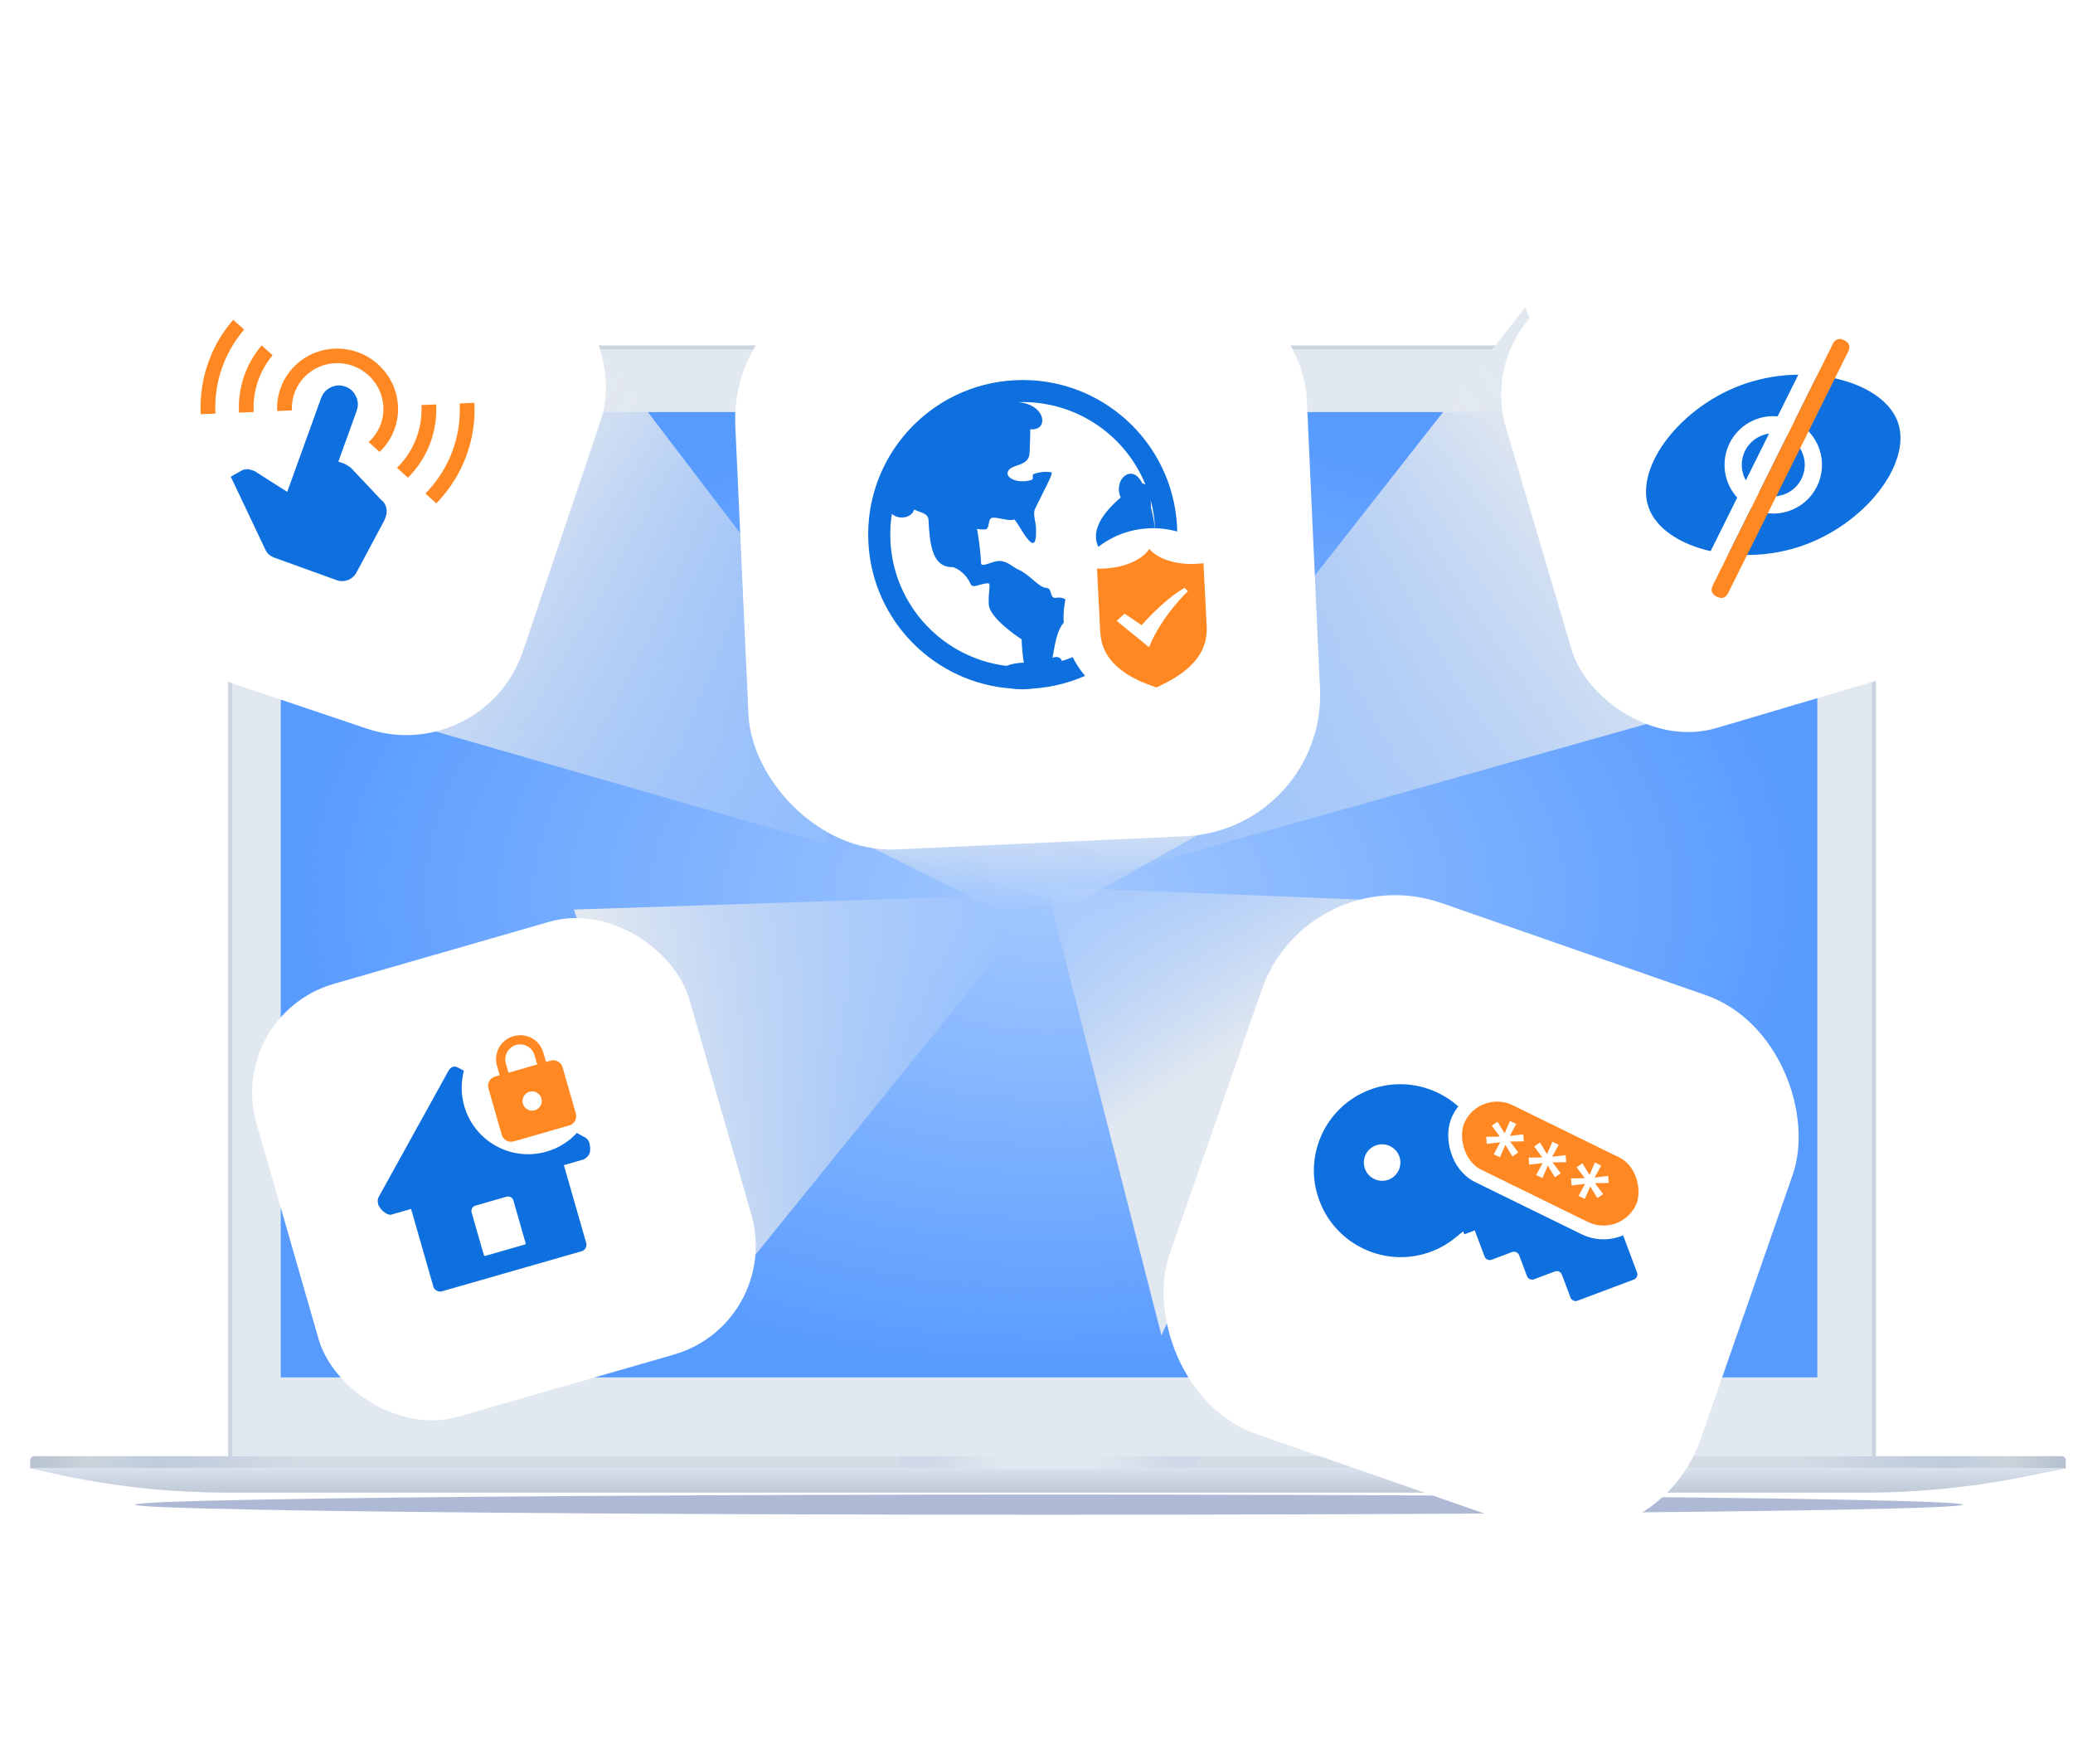 <svg width="570" height="485" viewBox="0 0 570 485" fill="none" xmlns="http://www.w3.org/2000/svg">
<g id="1j">
<g id="Group 1000003707">
<g id="Group-49" opacity="0.098">
<path id="Oval-Copy-161" d="M443.611 378.5C445.803 378.5 447.581 376.722 447.581 374.53C447.581 372.337 445.803 370.56 443.611 370.56C441.418 370.56 439.641 372.337 439.641 374.53C439.641 376.722 441.418 378.5 443.611 378.5Z" fill="white"/>
<path id="Oval-Copy-160" d="M417.347 378.5C419.54 378.5 421.317 376.722 421.317 374.53C421.317 372.337 419.54 370.56 417.347 370.56C415.154 370.56 413.377 372.337 413.377 374.53C413.377 376.722 415.154 378.5 417.347 378.5Z" fill="white"/>
<path id="Oval-Copy-159" d="M391.085 378.5C393.278 378.5 395.056 376.722 395.056 374.53C395.056 372.337 393.278 370.56 391.085 370.56C388.893 370.56 387.115 372.337 387.115 374.53C387.115 376.722 388.893 378.5 391.085 378.5Z" fill="white"/>
<path id="Oval-Copy-158" d="M364.82 378.5C367.012 378.5 368.79 376.722 368.79 374.53C368.79 372.337 367.012 370.56 364.82 370.56C362.627 370.56 360.85 372.337 360.85 374.53C360.85 376.722 362.627 378.5 364.82 378.5Z" fill="white"/>
<path id="Oval-Copy-157" d="M338.556 378.5C340.749 378.5 342.526 376.722 342.526 374.53C342.526 372.337 340.749 370.56 338.556 370.56C336.363 370.56 334.586 372.337 334.586 374.53C334.586 376.722 336.363 378.5 338.556 378.5Z" fill="white"/>
<path id="Oval-Copy-148" d="M443.611 352.236C445.803 352.236 447.581 350.459 447.581 348.266C447.581 346.073 445.803 344.296 443.611 344.296C441.418 344.296 439.641 346.073 439.641 348.266C439.641 350.459 441.418 352.236 443.611 352.236Z" fill="white"/>
<path id="Oval-Copy-147" d="M417.347 352.236C419.54 352.236 421.317 350.459 421.317 348.266C421.317 346.073 419.54 344.296 417.347 344.296C415.154 344.296 413.377 346.073 413.377 348.266C413.377 350.459 415.154 352.236 417.347 352.236Z" fill="white"/>
<path id="Oval-Copy-146" d="M391.085 352.236C393.278 352.236 395.056 350.459 395.056 348.266C395.056 346.073 393.278 344.296 391.085 344.296C388.893 344.296 387.115 346.073 387.115 348.266C387.115 350.459 388.893 352.236 391.085 352.236Z" fill="white"/>
<path id="Oval-Copy-145" d="M364.82 352.236C367.012 352.236 368.79 350.459 368.79 348.266C368.79 346.073 367.012 344.296 364.82 344.296C362.627 344.296 360.85 346.073 360.85 348.266C360.85 350.459 362.627 352.236 364.82 352.236Z" fill="white"/>
<path id="Oval-Copy-144" d="M338.556 352.236C340.749 352.236 342.526 350.459 342.526 348.266C342.526 346.073 340.749 344.296 338.556 344.296C336.363 344.296 334.586 346.073 334.586 348.266C334.586 350.459 336.363 352.236 338.556 352.236Z" fill="white"/>
<path id="Oval-Copy-135" d="M443.611 325.971C445.803 325.971 447.581 324.193 447.581 322C447.581 319.808 445.803 318.03 443.611 318.03C441.418 318.03 439.641 319.808 439.641 322C439.641 324.193 441.418 325.971 443.611 325.971Z" fill="white"/>
<path id="Oval-Copy-134" d="M417.347 325.971C419.54 325.971 421.317 324.193 421.317 322C421.317 319.808 419.54 318.03 417.347 318.03C415.154 318.03 413.377 319.808 413.377 322C413.377 324.193 415.154 325.971 417.347 325.971Z" fill="white"/>
<path id="Oval-Copy-133" d="M391.085 325.971C393.278 325.971 395.056 324.193 395.056 322C395.056 319.808 393.278 318.03 391.085 318.03C388.893 318.03 387.115 319.808 387.115 322C387.115 324.193 388.893 325.971 391.085 325.971Z" fill="white"/>
<path id="Oval-Copy-132" d="M364.82 325.971C367.012 325.971 368.79 324.193 368.79 322C368.79 319.808 367.012 318.03 364.82 318.03C362.627 318.03 360.85 319.808 360.85 322C360.85 324.193 362.627 325.971 364.82 325.971Z" fill="white"/>
<path id="Oval-Copy-131" d="M338.556 325.971C340.749 325.971 342.526 324.193 342.526 322C342.526 319.808 340.749 318.03 338.556 318.03C336.363 318.03 334.586 319.808 334.586 322C334.586 324.193 336.363 325.971 338.556 325.971Z" fill="white"/>
<path id="Oval-Copy-122" d="M443.611 299.708C445.803 299.708 447.581 297.93 447.581 295.738C447.581 293.545 445.803 291.768 443.611 291.768C441.418 291.768 439.641 293.545 439.641 295.738C439.641 297.93 441.418 299.708 443.611 299.708Z" fill="white"/>
<path id="Oval-Copy-121" d="M417.347 299.708C419.54 299.708 421.317 297.93 421.317 295.738C421.317 293.545 419.54 291.768 417.347 291.768C415.154 291.768 413.377 293.545 413.377 295.738C413.377 297.93 415.154 299.708 417.347 299.708Z" fill="white"/>
<path id="Oval-Copy-120" d="M391.085 299.708C393.278 299.708 395.056 297.93 395.056 295.738C395.056 293.545 393.278 291.768 391.085 291.768C388.893 291.768 387.115 293.545 387.115 295.738C387.115 297.93 388.893 299.708 391.085 299.708Z" fill="white"/>
<path id="Oval-Copy-119" d="M364.82 299.708C367.012 299.708 368.79 297.93 368.79 295.738C368.79 293.545 367.012 291.768 364.82 291.768C362.627 291.768 360.85 293.545 360.85 295.738C360.85 297.93 362.627 299.708 364.82 299.708Z" fill="white"/>
<path id="Oval-Copy-118" d="M338.556 299.708C340.749 299.708 342.526 297.93 342.526 295.738C342.526 293.545 340.749 291.768 338.556 291.768C336.363 291.768 334.586 293.545 334.586 295.738C334.586 297.93 336.363 299.708 338.556 299.708Z" fill="white"/>
<path id="Oval-Copy-109" d="M443.611 273.443C445.803 273.443 447.581 271.666 447.581 269.473C447.581 267.28 445.803 265.503 443.611 265.503C441.418 265.503 439.641 267.28 439.641 269.473C439.641 271.666 441.418 273.443 443.611 273.443Z" fill="white"/>
<path id="Oval-Copy-108" d="M417.347 273.443C419.54 273.443 421.317 271.666 421.317 269.473C421.317 267.28 419.54 265.503 417.347 265.503C415.154 265.503 413.377 267.28 413.377 269.473C413.377 271.666 415.154 273.443 417.347 273.443Z" fill="white"/>
<path id="Oval-Copy-107" d="M391.085 273.443C393.278 273.443 395.056 271.666 395.056 269.473C395.056 267.28 393.278 265.503 391.085 265.503C388.893 265.503 387.115 267.28 387.115 269.473C387.115 271.666 388.893 273.443 391.085 273.443Z" fill="white"/>
<path id="Oval-Copy-106" d="M364.82 273.443C367.012 273.443 368.79 271.666 368.79 269.473C368.79 267.28 367.012 265.503 364.82 265.503C362.627 265.503 360.85 267.28 360.85 269.473C360.85 271.666 362.627 273.443 364.82 273.443Z" fill="white"/>
<path id="Oval-Copy-105" d="M338.556 273.443C340.749 273.443 342.526 271.666 342.526 269.473C342.526 267.28 340.749 265.503 338.556 265.503C336.363 265.503 334.586 267.28 334.586 269.473C334.586 271.666 336.363 273.443 338.556 273.443Z" fill="white"/>
</g>
</g>
<g id="Group 1000003853">
<g id="Device - Macbook Air">
<g id="Shadow" opacity="0.4" filter="url(#filter0_f_2480_53351)">
<ellipse cx="288.44" cy="413.658" rx="251.244" ry="2.776" fill="#355395"/>
</g>
<g id="Top">
<path id="Lid" d="M63.29 110.501C63.29 102.221 70.001 95.509 78.281 95.509H500.26C508.54 95.509 515.252 102.221 515.252 110.501V400.334C515.252 401.254 514.506 402 513.586 402H64.955C64.035 402 63.29 401.254 63.29 400.334V110.501Z" fill="#E2E8F0" stroke="#CBD5E0" stroke-width="1.11"/>
<path id="Dark Screen" d="M65.512 109.946C65.512 103.199 70.981 97.731 77.727 97.731H500.817C507.563 97.731 513.032 103.199 513.032 109.946V390.895H65.512V109.946Z" fill="#E2E8F0"/>
<g id="Screen Wrap">
<g id="Screen">
<rect x="77.172" y="113.277" width="422.535" height="265.403" fill="white"/>
<rect x="77.172" y="113.277" width="422.535" height="265.403" fill="#589BFF"/>
<rect x="77.172" y="113.277" width="422.535" height="265.403" fill="url(#paint0_radial_2480_53351)"/>
</g>
</g>
</g>
<g id="Bottom">
<g id="Base">
<path d="M8.322 401.446C8.322 400.833 8.819 400.336 9.433 400.336H566.89C567.503 400.336 568 400.833 568 401.446V403.667H8.322V401.446Z" fill="#E2E8F0"/>
<path d="M8.322 401.446C8.322 400.833 8.819 400.336 9.433 400.336H566.89C567.503 400.336 568 400.833 568 401.446V403.667H8.322V401.446Z" fill="url(#paint1_linear_2480_53351)"/>
</g>
<g id="Bottom Curve">
<path d="M8.322 403.669H568L556.699 405.948C542.245 408.863 527.536 410.332 512.791 410.332H62.685C46.48 410.332 30.324 408.558 14.506 405.043L8.322 403.669Z" fill="#E2E8F0"/>
<path d="M8.322 403.669H568L556.699 405.948C542.245 408.863 527.536 410.332 512.791 410.332H62.685C46.48 410.332 30.324 408.558 14.506 405.043L8.322 403.669Z" fill="url(#paint2_linear_2480_53351)"/>
</g>
<g id="Groove">
<path fill-rule="evenodd" clip-rule="evenodd" d="M247.092 400.336C247.378 402.196 245.992 403.667 250.405 403.667H326.472C330.885 403.667 329.5 402.196 329.786 400.336H247.092Z" fill="#E2E8F0"/>
<path fill-rule="evenodd" clip-rule="evenodd" d="M247.092 400.336C247.378 402.196 245.992 403.667 250.405 403.667H326.472C330.885 403.667 329.5 402.196 329.786 400.336H247.092Z" fill="url(#paint3_linear_2480_53351)"/>
</g>
</g>
</g>
<g id="Group 1000003846">
<path id="Vector 2478" d="M288.064 245.741L157.803 250.056L195.02 360.63L288.064 245.741Z" fill="url(#paint4_linear_2480_53351)"/>
<path id="Vector 2479" d="M319.349 367.103L287.795 243.854L375.175 247.36L319.349 367.103Z" fill="url(#paint5_linear_2480_53351)"/>
<g id="Rectangle 9878" filter="url(#filter1_d_2480_53351)">
<rect x="357.529" y="232.257" width="154.602" height="154.602" rx="38.836" transform="rotate(19.205 357.529 232.257)" fill="white"/>
</g>
<g id="Rectangle 9880" filter="url(#filter2_d_2480_53351)">
<rect x="59.791" y="275.839" width="123.815" height="123.815" rx="31.102" transform="rotate(-16.067 59.791 275.839)" fill="white"/>
</g>
<path id="Vector 2475" d="M236.555 189.916L165.626 96.872L110.879 198.546L227.116 231.988L236.555 189.916Z" fill="url(#paint6_linear_2480_53351)"/>
<g id="Rectangle 9881" filter="url(#filter3_d_2480_53351)">
<rect x="46.08" y="37" width="134.881" height="134.881" rx="33.882" transform="rotate(18.626 46.08 37)" fill="white"/>
</g>
<g id="Group 1000003850">
<path id="Vector" d="M106.213 139.581C105.992 138.637 105.496 137.896 104.744 137.363L96.377 128.493L94.882 127.572L93.034 126.904L98.062 112.989C98.563 111.603 98.507 110.257 97.887 108.968C97.274 107.662 96.293 106.765 94.96 106.283C93.61 105.795 92.299 105.864 90.993 106.477C89.686 107.09 88.782 108.089 88.288 109.457L78.976 135.224L69.993 129.506L69.3 129.256C68.305 128.896 67.396 128.909 66.549 129.307L63.451 131.04L72.904 150.97C73.366 152.082 74.243 152.88 75.558 153.355L92.475 159.469C93.541 159.854 94.605 159.857 95.673 159.459C96.741 159.061 97.537 158.304 98.108 157.225L105.74 142.945L105.945 142.377C106.34 141.455 106.435 140.525 106.213 139.581Z" fill="#0E6FDE"/>
<path id="Vector_2" d="M92 95.852C87.004 96.055 82.647 98.438 79.766 102.018C77.355 105.024 76.009 108.858 76.222 112.993L80.261 112.825C80.11 109.797 81.071 106.97 82.782 104.736C84.951 101.903 88.328 100.01 92.205 99.844C99.139 99.557 105.06 104.911 105.407 111.787C105.604 115.635 104.016 119.14 101.362 121.537L104.361 124.248C107.697 121.075 109.694 116.552 109.428 111.615C108.968 102.546 101.154 95.483 92 95.852ZM115.89 111.356C116.191 117.472 114.085 123.3 109.943 127.811C109.686 128.079 109.421 128.365 109.17 128.616L112.168 131.328C112.425 131.059 112.702 130.797 112.942 130.522C117.807 125.228 120.286 118.369 119.928 111.188L115.89 111.356ZM74.95 97.666L71.952 94.955C67.572 100.123 65.359 106.636 65.716 113.434L69.755 113.266C69.449 107.552 71.296 102.052 74.95 97.666ZM67.129 90.621L64.131 87.91C61.208 91.273 58.949 95.077 57.422 99.247C55.691 103.925 54.934 108.855 55.192 113.87L59.231 113.702C58.809 105.193 61.613 97.046 67.129 90.621ZM130.435 110.746L126.396 110.914C126.844 119.795 123.768 128.306 117.747 134.85C117.489 135.118 117.225 135.404 116.967 135.673L119.965 138.384C120.222 138.115 120.48 137.847 120.744 137.561C124.025 133.985 126.531 129.888 128.204 125.369C129.947 120.714 130.703 115.785 130.435 110.746Z" fill="#FF8822"/>
</g>
<path id="Vector 2476" d="M284.011 255.065L222.791 224.59L350.625 217.578L284.011 255.065Z" fill="url(#paint7_linear_2480_53351)"/>
<path id="Vector 2477" d="M294.535 243.583L419.403 84.465L463.093 196.117L294.535 243.583Z" fill="url(#paint8_linear_2480_53351)"/>
<g id="Rectangle 9877" filter="url(#filter4_d_2480_53351)">
<rect x="198.256" y="74.9" width="157.31" height="157.31" rx="38.836" transform="rotate(-2.607 198.256 74.9)" fill="white"/>
</g>
<g id="Rectangle 9879" filter="url(#filter5_d_2480_53351)">
<rect x="402.836" y="83.599" width="127.647" height="127.647" rx="32.065" transform="rotate(-16.473 402.836 83.599)" fill="white"/>
</g>
</g>
<g id="Group 1000003848">
<path id="Vector_3" d="M323.649 144.768C322.452 121.347 302.481 103.333 279.044 104.531C255.606 105.73 237.576 125.687 238.774 149.107C239.88 170.742 257.005 187.762 278.084 189.288C279.278 189.476 280.723 189.548 282.436 189.46C282.917 189.436 283.379 189.387 283.825 189.318C307.045 187.891 324.839 168.04 323.649 144.768ZM317.612 145.678C317.381 143.568 316.996 141.511 316.467 139.52C316.468 138.8 316.444 138.118 316.392 137.486C317.044 139.92 317.453 142.459 317.586 145.078C317.597 145.278 317.605 145.478 317.612 145.678ZM244.836 148.797C244.705 146.227 244.844 143.705 245.228 141.26C246.885 142.86 250.586 142.631 251.36 140.074C253.025 140.955 255.205 141.019 255.303 142.943C255.628 149.295 256.203 156.093 261.979 155.903C262.142 155.897 265.257 156.897 266.904 160.594C267.473 161.872 269.396 160.467 271.577 160.355C272.666 160.3 271.671 162.19 271.874 166.157C272.076 170.109 280.907 175.758 280.907 175.758C281.001 178.376 281.217 180.485 281.521 182.164C279.596 182.227 277.988 182.565 276.737 183.063C259.5 180.953 245.753 166.723 244.836 148.797ZM291.968 181.717C291.733 180.804 290.882 180.34 289.397 180.813C290.336 175.637 290.774 172.742 293.17 170.439C296.636 167.109 293.262 163.775 290.523 164.328C288.364 164.768 289.584 161.675 287.634 161.607C285.683 161.544 282.95 157.811 280.087 156.625C278.569 155.997 277.017 154.186 274.728 154.218C272.699 154.243 269.831 156.186 269.76 154.805C269.533 150.358 268.92 147.208 268.763 145.946C268.636 144.932 268.08 145.637 270.821 145.563C272.313 145.527 271.43 142.531 272.899 142.337C274.341 142.149 277.868 143.443 278.717 142.812C279.506 142.224 285.419 156.123 284.842 144.846C284.774 143.508 283.962 141.217 284.59 139.914C287.074 134.766 289.431 130.554 289.171 129.969C289.023 129.639 286.335 129.498 284.233 130.325C283.524 130.603 284.533 131.685 283.508 131.98C279.67 133.075 276.139 131.306 277.247 129.418C278.382 127.482 282.895 128.31 283.094 124.533C283.208 122.369 283.267 119.867 283.297 118.009C288.567 118.559 287.603 110.986 279.788 110.57C295.523 109.95 309.368 119.424 314.979 133.269C314.72 133.056 314.425 132.934 314.091 132.918C311.441 127.167 305.954 131.707 308.154 136.786C298.193 145.287 301.131 150.71 304.7 153.719C306.578 155.301 308.416 157.73 309.621 159.48C308.59 163.074 314.192 161.37 316.683 155.233C313.755 167.759 304.32 177.912 291.968 181.717Z" fill="#0E6FDE"/>
<circle id="Ellipse 1196" cx="317.033" cy="169.808" r="24.592" transform="rotate(-2.927 317.033 169.808)" fill="white"/>
<path id="Vector_4" d="M329.773 154.945C329.453 154.974 329.138 154.994 328.829 155.01L328.827 155.01C320.699 155.426 316.925 151.822 316.894 151.791L316.035 150.928L315.268 151.874C315.235 151.915 311.665 156.179 302.777 156.326L301.635 156.344L302.513 173.512C302.743 178.007 304.554 184.487 317.575 188.85L317.98 188.986L318.369 188.81C330.877 183.141 332.018 176.51 331.788 172.015L330.91 154.848L329.773 154.945ZM315.955 177.928L307.042 170.688L309.211 168.707L313.915 171.873C313.915 171.873 319.834 164.974 325.717 161.595L326.63 162.539C326.63 162.539 319.406 169.285 315.955 177.928Z" fill="#FF8822"/>
</g>
<g id="Group 1000003849">
<path id="Vector_5" d="M161.849 313.684C161.643 313.267 161.134 312.85 161.082 312.822L148.953 306.168L146.497 297.605C146.244 296.725 145.318 296.211 144.437 296.464L141.757 297.233C140.876 297.485 140.363 298.412 140.615 299.293L141.074 300.893C141.074 300.893 141.143 301.133 141.086 301.236C141.069 301.328 140.88 301.425 140.88 301.425C140.88 301.425 140.623 301.585 140.469 301.5C140.366 301.443 128.958 295.188 125.96 293.493C125.497 293.236 125.039 293.151 124.479 293.312C123.919 293.473 123.456 294.125 123.456 294.125L104.065 329.179C104.037 329.23 104.008 329.282 104.019 329.322C103.74 330.008 103.77 331.169 104.646 332.26L104.972 332.643C106.134 333.825 107.038 333.955 107.301 333.967C107.392 333.984 107.512 333.949 107.592 333.926L113.034 332.365L119.175 353.772C119.405 354.572 120.48 355.303 121.441 355.027L159.932 343.985C161.012 343.675 161.429 342.559 161.188 341.719L155.047 320.313L160.528 318.74C160.677 318.654 162.037 317.961 162.241 316.56C162.394 315.13 162.056 314.101 161.849 313.684ZM144.332 342.137L133.409 345.271C133.249 345.317 133.134 345.22 133.06 345.111L129.685 333.348C129.444 332.508 129.941 331.672 130.741 331.443L139.263 328.998C140.104 328.757 140.939 329.253 141.169 330.054L144.532 341.777C144.589 341.977 144.492 342.092 144.332 342.137Z" fill="#0E6FDE"/>
<circle id="Ellipse 1197" cx="145.213" cy="299.055" r="18.258" transform="rotate(-16.007 145.213 299.055)" fill="white"/>
<path id="Vector_6" d="M151.404 291.586L150.132 291.951L149.401 289.403C148.378 285.837 144.773 283.839 141.207 284.862C137.644 285.884 135.645 289.49 136.668 293.056L137.399 295.604L136.125 295.969C134.726 296.37 133.908 297.845 134.309 299.243L137.962 311.979C138.364 313.377 139.839 314.193 141.238 313.792L156.517 309.409C157.919 309.006 158.736 307.533 158.335 306.134L154.681 293.399C154.28 292 152.806 291.184 151.404 291.586ZM147.052 305.237C145.653 305.638 144.177 304.82 143.775 303.419C143.373 302.019 144.191 300.542 145.59 300.141C146.993 299.739 148.467 300.557 148.869 301.958C149.271 303.359 148.454 304.834 147.052 305.237ZM147.713 292.645L139.818 294.91L139.087 292.362C138.466 290.196 139.738 287.904 141.901 287.283C144.069 286.661 146.361 287.932 146.982 290.097L147.713 292.645Z" fill="#FF8822"/>
</g>
<g id="Group 1000003847">
<path id="Vector_7" d="M376.667 299.585C388.954 294.969 402.727 301.219 407.343 313.506C407.894 314.972 408.294 316.496 408.541 318.076L408.738 319.214L444.198 335.305C444.565 335.471 444.85 335.777 444.992 336.153L450.126 349.819C450.421 350.604 450.024 351.479 449.24 351.773L433.776 357.583C432.992 357.878 432.117 357.481 431.822 356.697L429.47 350.436C429.175 349.651 428.3 349.254 427.516 349.549L421.811 351.692C421.027 351.987 420.152 351.59 419.857 350.806L417.714 345.101C417.419 344.317 416.545 343.92 415.76 344.214L410.157 346.32C409.372 346.615 408.497 346.218 408.203 345.433L405.507 338.258L402.624 339.34L402.321 338.531L400.014 340.379C398.074 341.973 395.831 343.22 393.505 344.094C381.218 348.711 367.445 342.46 362.828 330.173C358.13 317.975 364.38 304.202 376.667 299.585ZM375.334 321.378C376.303 323.957 379.224 325.283 381.803 324.314C384.382 323.345 385.708 320.423 384.739 317.844C383.77 315.266 380.848 313.94 378.269 314.909C375.691 315.878 374.346 318.749 375.334 321.378Z" fill="#0E6FDE"/>
<rect id="Rectangle 9882" x="406.252" y="296.989" width="56.113" height="23.517" rx="11.758" transform="rotate(26.102 406.252 296.989)" fill="#FF8822" stroke="white" stroke-width="3.793"/>
<path id="***" d="M410.71 317.311L412.505 314.032L408.784 314.465L408.657 312.531L412.413 312.469L410.16 309.463L411.766 308.378L413.704 311.584L415.196 308.156L416.921 309.001L415.127 312.281L418.848 311.847L418.974 313.781L415.218 313.843L417.471 316.849L415.865 317.935L413.927 314.729L412.435 318.156L410.71 317.311ZM422.381 323.029L424.176 319.75L420.455 320.183L420.328 318.249L424.084 318.187L421.831 315.181L423.437 314.096L425.375 317.302L426.867 313.874L428.592 314.719L426.797 317.999L430.518 317.565L430.645 319.499L426.889 319.561L429.142 322.567L427.536 323.653L425.598 320.447L424.106 323.874L422.381 323.029ZM434.052 328.747L435.846 325.468L432.125 325.901L431.999 323.967L435.755 323.905L433.502 320.899L435.108 319.814L437.046 323.02L438.538 319.592L440.262 320.437L438.468 323.717L442.189 323.283L442.316 325.217L438.56 325.279L440.813 328.285L439.207 329.371L437.269 326.165L435.777 329.592L434.052 328.747Z" fill="white"/>
</g>
<g id="Group 1000003852">
<path id="Vector_8" d="M521.912 116.266C525.665 127.441 512.805 144.241 495.098 150.187C488.515 152.398 481.563 153.008 475.231 152.327L481.501 139.721C483.077 140.527 484.798 141.013 486.563 141.15C488.329 141.287 490.104 141.073 491.786 140.519C493.468 139.965 495.023 139.083 496.362 137.923C497.7 136.764 498.795 135.35 499.584 133.765C500.372 132.179 500.838 130.453 500.955 128.686C501.071 126.919 500.836 125.146 500.262 123.471C499.689 121.796 498.788 120.251 497.614 118.926C496.439 117.601 495.013 116.522 493.418 115.752L499.642 103.234C510.47 104.328 519.533 109.183 521.912 116.266ZM480.06 105.405C484.798 103.814 489.729 103.051 494.482 103.003L488.784 114.463C486.097 114.218 483.4 114.791 481.044 116.106C478.689 117.421 476.786 119.418 475.584 121.833C474.383 124.249 473.94 126.971 474.313 129.643C474.686 132.315 475.858 134.812 477.675 136.806L470.355 151.523C461.897 149.614 455.235 145.249 453.246 139.326C449.493 128.151 462.353 111.351 480.06 105.405ZM495.789 125.039C496.338 126.673 496.386 128.434 495.928 130.097C495.47 131.759 494.526 133.246 493.218 134.369C491.909 135.492 490.295 136.198 488.583 136.398C486.87 136.598 485.137 136.282 483.605 135.491L491.316 119.983C493.354 120.96 495.013 122.727 495.789 125.039ZM484.822 119.586C485.352 119.408 485.887 119.285 486.422 119.211L480.036 132.053C479.408 130.942 479.034 129.706 478.941 128.434C478.847 127.161 479.035 125.884 479.492 124.692C479.95 123.501 480.665 122.426 481.586 121.543C482.507 120.66 483.612 119.992 484.822 119.586Z" fill="#0E6FDE"/>
<path id="Vector_9" d="M507.099 93.538C508.509 94.239 508.864 95.294 508.163 96.704L475.213 162.974C474.512 164.384 473.456 164.739 472.046 164.037C470.636 163.336 470.282 162.281 470.983 160.871L503.933 94.601C504.634 93.191 505.689 92.837 507.099 93.538Z" fill="#FF8822"/>
</g>
</g>
</g>
<defs>
<filter id="filter0_f_2480_53351" x="12.765" y="386.451" width="551.349" height="54.413" filterUnits="userSpaceOnUse" color-interpolation-filters="sRGB">
<feFlood flood-opacity="0" result="BackgroundImageFix"/>
<feBlend mode="normal" in="SourceGraphic" in2="BackgroundImageFix" result="shape"/>
<feGaussianBlur stdDeviation="12.215" result="effect1_foregroundBlur_2480_53351"/>
</filter>
<filter id="filter1_d_2480_53351" x="317.275" y="242.86" width="177.806" height="178.885" filterUnits="userSpaceOnUse" color-interpolation-filters="sRGB">
<feFlood flood-opacity="0" result="BackgroundImageFix"/>
<feColorMatrix in="SourceAlpha" type="matrix" values="0 0 0 0 0 0 0 0 0 0 0 0 0 0 0 0 0 0 127 0" result="hardAlpha"/>
<feOffset dx="2.158" dy="3.236"/>
<feComposite in2="hardAlpha" operator="out"/>
<feColorMatrix type="matrix" values="0 0 0 0 0.886 0 0 0 0 0.91 0 0 0 0 0.941 0 0 0 1 0"/>
<feBlend mode="normal" in2="BackgroundImageFix" result="effect1_dropShadow_2480_53351"/>
<feBlend mode="normal" in="SourceGraphic" in2="effect1_dropShadow_2480_53351" result="shape"/>
</filter>
<filter id="filter2_d_2480_53351" x="67.176" y="248.956" width="140.634" height="141.712" filterUnits="userSpaceOnUse" color-interpolation-filters="sRGB">
<feFlood flood-opacity="0" result="BackgroundImageFix"/>
<feColorMatrix in="SourceAlpha" type="matrix" values="0 0 0 0 0 0 0 0 0 0 0 0 0 0 0 0 0 0 127 0" result="hardAlpha"/>
<feOffset dx="2.158" dy="3.236"/>
<feComposite in2="hardAlpha" operator="out"/>
<feColorMatrix type="matrix" values="0 0 0 0 0.886 0 0 0 0 0.91 0 0 0 0 0.941 0 0 0 1 0"/>
<feBlend mode="normal" in2="BackgroundImageFix" result="effect1_dropShadow_2480_53351"/>
<feBlend mode="normal" in="SourceGraphic" in2="effect1_dropShadow_2480_53351" result="shape"/>
</filter>
<filter id="filter3_d_2480_53351" x="12.039" y="46.038" width="154.978" height="156.057" filterUnits="userSpaceOnUse" color-interpolation-filters="sRGB">
<feFlood flood-opacity="0" result="BackgroundImageFix"/>
<feColorMatrix in="SourceAlpha" type="matrix" values="0 0 0 0 0 0 0 0 0 0 0 0 0 0 0 0 0 0 127 0" result="hardAlpha"/>
<feOffset dx="2.158" dy="3.236"/>
<feComposite in2="hardAlpha" operator="out"/>
<feColorMatrix type="matrix" values="0 0 0 0 0.886 0 0 0 0 0.91 0 0 0 0 0.941 0 0 0 1 0"/>
<feBlend mode="normal" in2="BackgroundImageFix" result="effect1_dropShadow_2480_53351"/>
<feBlend mode="normal" in="SourceGraphic" in2="effect1_dropShadow_2480_53351" result="shape"/>
</filter>
<filter id="filter4_d_2480_53351" x="199.98" y="69.471" width="163.009" height="164.088" filterUnits="userSpaceOnUse" color-interpolation-filters="sRGB">
<feFlood flood-opacity="0" result="BackgroundImageFix"/>
<feColorMatrix in="SourceAlpha" type="matrix" values="0 0 0 0 0 0 0 0 0 0 0 0 0 0 0 0 0 0 127 0" result="hardAlpha"/>
<feOffset dx="2.158" dy="3.236"/>
<feComposite in2="hardAlpha" operator="out"/>
<feColorMatrix type="matrix" values="0 0 0 0 0.886 0 0 0 0 0.91 0 0 0 0 0.941 0 0 0 1 0"/>
<feBlend mode="normal" in2="BackgroundImageFix" result="effect1_dropShadow_2480_53351"/>
<feBlend mode="normal" in="SourceGraphic" in2="effect1_dropShadow_2480_53351" result="shape"/>
</filter>
<filter id="filter5_d_2480_53351" x="410.604" y="55.17" width="145.226" height="146.305" filterUnits="userSpaceOnUse" color-interpolation-filters="sRGB">
<feFlood flood-opacity="0" result="BackgroundImageFix"/>
<feColorMatrix in="SourceAlpha" type="matrix" values="0 0 0 0 0 0 0 0 0 0 0 0 0 0 0 0 0 0 127 0" result="hardAlpha"/>
<feOffset dx="2.158" dy="3.236"/>
<feComposite in2="hardAlpha" operator="out"/>
<feColorMatrix type="matrix" values="0 0 0 0 0.886 0 0 0 0 0.91 0 0 0 0 0.941 0 0 0 1 0"/>
<feBlend mode="normal" in2="BackgroundImageFix" result="effect1_dropShadow_2480_53351"/>
<feBlend mode="normal" in="SourceGraphic" in2="effect1_dropShadow_2480_53351" result="shape"/>
</filter>
<radialGradient id="paint0_radial_2480_53351" cx="0" cy="0" r="1" gradientUnits="userSpaceOnUse" gradientTransform="translate(288.439 245.979) rotate(90) scale(132.701 211.267)">
<stop stop-color="#A3C8FF"/>
<stop offset="1" stop-color="#A3C8FF" stop-opacity="0"/>
</radialGradient>
<linearGradient id="paint1_linear_2480_53351" x1="8.322" y1="402.002" x2="568" y2="402.002" gradientUnits="userSpaceOnUse">
<stop stop-color="#B7C2D0"/>
<stop offset="0.03" stop-color="#CAD4DB"/>
<stop offset="0.062" stop-color="#BECCDE"/>
<stop offset="0.134" stop-color="#B7C2D0" stop-opacity="0.3"/>
<stop offset="0.866" stop-color="#B7C2D0" stop-opacity="0.3"/>
<stop offset="0.942" stop-color="#BECCDE"/>
<stop offset="0.971" stop-color="#CAD4DB"/>
<stop offset="0.996" stop-color="#B7C2D0"/>
</linearGradient>
<linearGradient id="paint2_linear_2480_53351" x1="288.161" y1="403.669" x2="288.161" y2="410.332" gradientUnits="userSpaceOnUse">
<stop stop-color="#D1DBE9" stop-opacity="0.6"/>
<stop offset="1" stop-color="#AAB5C6" stop-opacity="0.6"/>
</linearGradient>
<linearGradient id="paint3_linear_2480_53351" x1="255.249" y1="402.359" x2="323.114" y2="402.359" gradientUnits="userSpaceOnUse">
<stop stop-color="#CFD9E7"/>
<stop offset="0.318" stop-color="#CFD9E7" stop-opacity="0"/>
<stop offset="0.661" stop-color="#CFD9E7" stop-opacity="0"/>
<stop offset="1" stop-color="#CFD9E7"/>
</linearGradient>
<linearGradient id="paint4_linear_2480_53351" x1="170.478" y1="295.365" x2="279.702" y2="273.446" gradientUnits="userSpaceOnUse">
<stop stop-color="#E2E8F0"/>
<stop offset="1" stop-color="#E2E8F0" stop-opacity="0"/>
</linearGradient>
<linearGradient id="paint5_linear_2480_53351" x1="349.554" y1="282.689" x2="312.62" y2="226.003" gradientUnits="userSpaceOnUse">
<stop stop-color="#E2E8F0"/>
<stop offset="1" stop-color="#E2E8F0" stop-opacity="0"/>
</linearGradient>
<linearGradient id="paint6_linear_2480_53351" x1="125.982" y1="142.989" x2="245.186" y2="223.088" gradientUnits="userSpaceOnUse">
<stop stop-color="#E2E8F0"/>
<stop offset="1" stop-color="#E2E8F0" stop-opacity="0"/>
</linearGradient>
<linearGradient id="paint7_linear_2480_53351" x1="286.708" y1="220.814" x2="286.767" y2="250.082" gradientUnits="userSpaceOnUse">
<stop stop-color="#E2E8F0"/>
<stop offset="1" stop-color="#E2E8F0" stop-opacity="0"/>
</linearGradient>
<linearGradient id="paint8_linear_2480_53351" x1="427.224" y1="124.649" x2="289.645" y2="228.951" gradientUnits="userSpaceOnUse">
<stop stop-color="#E2E8F0"/>
<stop offset="1" stop-color="#E2E8F0" stop-opacity="0"/>
</linearGradient>
</defs>
</svg>
